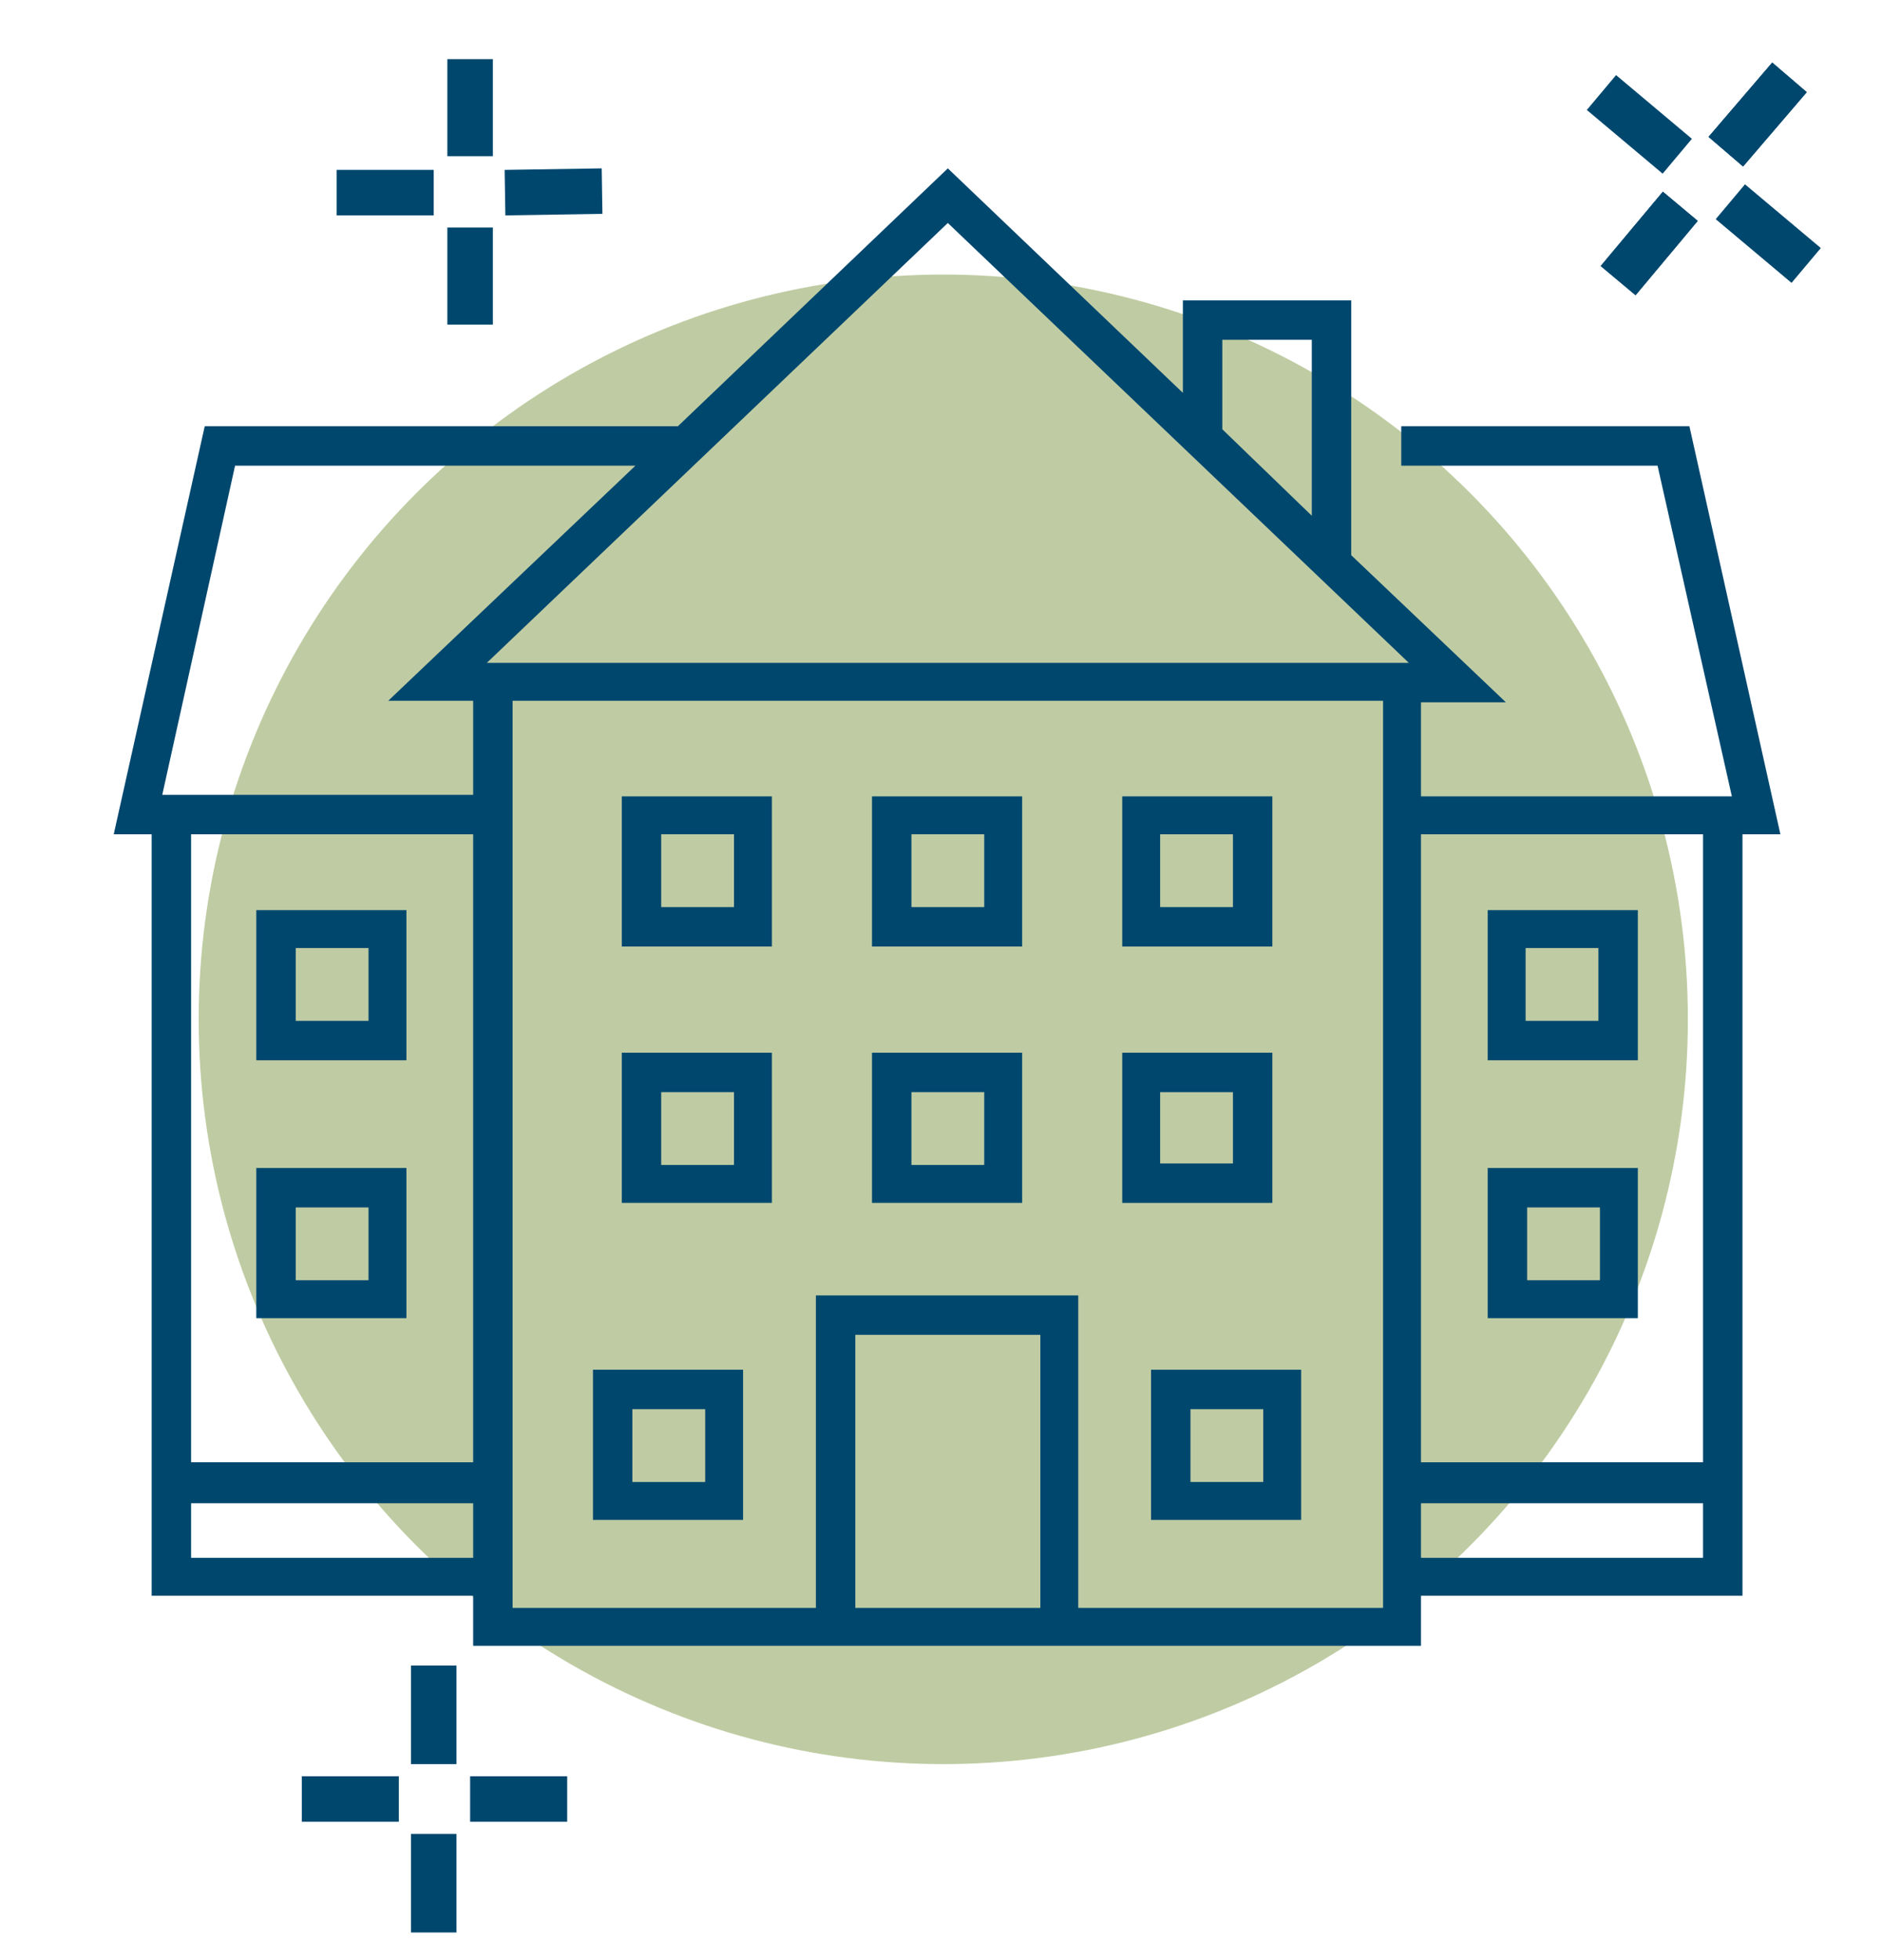 <?xml version="1.0" encoding="utf-8"?>
<!-- Generator: Adobe Illustrator 25.3.1, SVG Export Plug-In . SVG Version: 6.00 Build 0)  -->
<svg version="1.1" id="Ebene_1" xmlns="http://www.w3.org/2000/svg" xmlns:xlink="http://www.w3.org/1999/xlink" x="0px" y="0px"
	 viewBox="0 0 124.1 129.2" style="enable-background:new 0 0 124.1 129.2;" xml:space="preserve">
<style type="text/css">
	.st0{fill:#BFCCA3;}
	.st1{fill:none;stroke:#00476E;stroke-width:3;stroke-linejoin:round;stroke-miterlimit:10;}
	.st2{fill:#00476E;}
	.st3{fill:none;stroke:#00476E;stroke-width:3;stroke-miterlimit:10;}
</style>
<circle class="st0" cx="-82" cy="67.2" r="49.1"/>
<circle class="st0" cx="-658.6" cy="67.2" r="48"/>
<line class="st1" x1="-711.9" y1="72.8" x2="-711.9" y2="79.2"/>
<line class="st1" x1="-711.9" y1="83.9" x2="-711.9" y2="90.3"/>
<line class="st1" x1="-703.1" y1="81.5" x2="-709.6" y2="81.6"/>
<line class="st1" x1="-714.3" y1="81.6" x2="-720.7" y2="81.6"/>
<line class="st1" x1="-711.9" y1="72.8" x2="-711.9" y2="79.2"/>
<line class="st1" x1="-711.9" y1="83.9" x2="-711.9" y2="90.3"/>
<g>
	<line class="st1" x1="-648.3" y1="12.7" x2="-648.3" y2="19.2"/>
	<line class="st1" x1="-648.3" y1="23.8" x2="-648.3" y2="30.3"/>
	<line class="st1" x1="-639.5" y1="21.5" x2="-646" y2="21.5"/>
	<line class="st1" x1="-650.6" y1="21.5" x2="-657.1" y2="21.5"/>
	<line class="st1" x1="-648.3" y1="12.7" x2="-648.3" y2="19.2"/>
	<line class="st1" x1="-648.3" y1="23.8" x2="-648.3" y2="30.3"/>
</g>
<g>
	<line class="st1" x1="-618" y1="24.4" x2="-618" y2="30.9"/>
	<line class="st1" x1="-618" y1="35.5" x2="-618" y2="42"/>
	<line class="st1" x1="-609.2" y1="33.2" x2="-615.7" y2="33.2"/>
	<line class="st1" x1="-620.3" y1="33.2" x2="-626.8" y2="33.2"/>
	<line class="st1" x1="-618" y1="24.4" x2="-618" y2="30.9"/>
	<line class="st1" x1="-618" y1="35.5" x2="-618" y2="42"/>
</g>
<circle class="st1" cx="-620.4" cy="105.5" r="16"/>
<path class="st1" d="M-612.2,107.8c-1,3.6-4.3,6.3-8.3,6.3c-4.7,0-8.6-3.8-8.6-8.6s3.8-8.6,8.6-8.6c3.5,0,6.6,2.2,7.9,5.2"/>
<path class="st1" d="M-636.4,103.8c0.8-7.7,7.2-13.8,14.9-14.3c4.1-0.3,7.9,1.1,10.8,3.4v-33c0-2.8-2.3-5.1-5.1-5.1h-10.8
	c-15.5,0-28,12.5-28,28v31.4h20.7C-635.8,111.2-636.8,107.6-636.4,103.8z"/>
<line class="st1" x1="-623.8" y1="72.9" x2="-623.8" y2="78.5"/>
<line class="st1" x1="-623.8" y1="54.7" x2="-623.8" y2="68.5"/>
<path class="st1" d="M-654.6,89.5h8.6c4.5,0,8.1-3.6,8.1-8.1V57.1"/>
<polygon class="st1" points="-673.2,107.9 -710.6,107.9 -714.3,114.1 -669.5,114.1 "/>
<rect x="-703.6" y="102.5" class="st1" width="23.3" height="5.4"/>
<path class="st1" d="M-626.6,54.7H-648v10h0C-642.9,58.6-635.2,54.7-626.6,54.7z"/>
<g>
	<path class="st1" d="M-688.4,102.5h-7V16.2c0-8.1,6.6-14.7,14.7-14.7c8.1,0,14.7,6.6,14.7,14.7v37.3c0,1.5,1.2,2.7,2.7,2.7h15.2v7
		h-15.2c-5.4,0-9.7-4.4-9.7-9.7V16.2c0-4.3-3.5-7.7-7.7-7.7s-7.7,3.5-7.7,7.7V102.5z"/>
</g>
<circle class="st0" cx="-514.4" cy="67.2" r="47.7"/>
<line class="st1" x1="-547.9" y1="61.6" x2="-554.4" y2="61.6"/>
<line class="st1" x1="-559" y1="61.6" x2="-565.5" y2="61.6"/>
<line class="st1" x1="-556.7" y1="52.8" x2="-556.7" y2="59.3"/>
<line class="st1" x1="-556.7" y1="63.9" x2="-556.7" y2="70.4"/>
<line class="st1" x1="-484.2" y1="105.2" x2="-490.7" y2="105.2"/>
<line class="st1" x1="-495.3" y1="105.2" x2="-501.8" y2="105.2"/>
<line class="st1" x1="-493" y1="96.4" x2="-493" y2="102.9"/>
<line class="st1" x1="-493" y1="107.5" x2="-493" y2="114"/>
<g>
	<line class="st1" x1="-504.1" y1="12.7" x2="-504.1" y2="19.2"/>
	<line class="st1" x1="-504.1" y1="23.8" x2="-504.1" y2="30.3"/>
	<line class="st1" x1="-495.3" y1="21.5" x2="-501.8" y2="21.5"/>
	<line class="st1" x1="-506.4" y1="21.5" x2="-512.9" y2="21.5"/>
	<line class="st1" x1="-504.1" y1="12.7" x2="-504.1" y2="19.2"/>
	<line class="st1" x1="-504.1" y1="23.8" x2="-504.1" y2="30.3"/>
</g>
<g>
	<polygon class="st1" points="-458.9,29.8 -481.5,29.8 -481.5,36.3 -481.5,42.8 -481.5,45.9 -504.2,45.9 -504.2,52.4 -504.2,59 
		-504.2,62 -526.8,62 -526.8,68.5 -526.8,75.1 -526.8,78.1 -549.5,78.1 -549.5,84.7 -549.5,91.2 -549.5,107.3 -536.4,107.3 
		-536.4,91.2 -526.8,91.2 -513.8,91.2 -513.8,75.1 -504.2,75.1 -491.1,75.1 -491.1,59 -481.5,59 -468.5,59 -468.5,42.8 -458.9,42.8 
			"/>
	<line class="st1" x1="-536.4" y1="107.3" x2="-566.9" y2="107.3"/>
</g>
<circle class="st0" cx="-370.3" cy="67.2" r="48"/>
<line class="st1" x1="-403.8" y1="61.6" x2="-410.2" y2="61.6"/>
<line class="st1" x1="-414.9" y1="61.6" x2="-421.3" y2="61.6"/>
<line class="st1" x1="-412.5" y1="52.8" x2="-412.5" y2="59.3"/>
<line class="st1" x1="-412.5" y1="63.9" x2="-412.5" y2="70.4"/>
<g>
	<path class="st1" d="M-358.8,100.3l-37.7-31.7c-1.7-1.4-1.9-3.9-0.5-5.6l2.2-2.7l43.7,36.8l-2.2,2.7
		C-354.6,101.5-357.1,101.7-358.8,100.3z"/>
	
		<rect x="-388.3" y="83.8" transform="matrix(0.765 0.644 -0.644 0.765 -33.251 264.535)" class="st1" width="17.7" height="5.7"/>
	
		<rect x="-395.3" y="85" transform="matrix(0.765 0.644 -0.644 0.765 -26.664 275.987)" class="st1" width="6.9" height="32.9"/>
	<line class="st1" x1="-371.4" y1="32.7" x2="-359.2" y2="18.1"/>
	<line class="st1" x1="-392.1" y1="57.3" x2="-384.5" y2="48.2"/>
	<line class="st1" x1="-348.3" y1="94" x2="-315.4" y2="54.9"/>
	<line class="st1" x1="-340" y1="66.2" x2="-337.1" y2="62.8"/>
	<line class="st1" x1="-353.5" y1="82.2" x2="-341.9" y2="68.4"/>
	<g>
		<line class="st1" x1="-314.5" y1="84" x2="-318.7" y2="89"/>
		<line class="st1" x1="-321.7" y1="92.5" x2="-325.8" y2="97.5"/>
		<line class="st1" x1="-313.4" y1="96.4" x2="-318.4" y2="92.2"/>
		<line class="st1" x1="-321.9" y1="89.2" x2="-326.9" y2="85.1"/>
		<line class="st1" x1="-314.5" y1="84" x2="-318.7" y2="89"/>
		<line class="st1" x1="-321.7" y1="92.5" x2="-325.8" y2="97.5"/>
	</g>
	<g>
		<line class="st1" x1="-333.1" y1="21.3" x2="-337.3" y2="26.2"/>
		<line class="st1" x1="-340.3" y1="29.8" x2="-344.5" y2="34.7"/>
		<line class="st1" x1="-332.1" y1="33.7" x2="-337" y2="29.5"/>
		<line class="st1" x1="-340.6" y1="26.5" x2="-345.5" y2="22.4"/>
		<line class="st1" x1="-333.1" y1="21.3" x2="-337.3" y2="26.2"/>
		<line class="st1" x1="-340.3" y1="29.8" x2="-344.5" y2="34.7"/>
	</g>
	<path class="st1" d="M-390.1,42.2l4.3-1.7c3.2-1.3,5.5-4.2,6.1-7.6l0.7-4.6l1.7,4.3c1.3,3.2,4.2,5.5,7.6,6.1l4.6,0.7l-4.3,1.7
		c-3.2,1.3-5.5,4.2-6.1,7.6l-0.7,4.6l-1.7-4.3c-1.3-3.2-4.2-5.5-7.6-6.1L-390.1,42.2z"/>
</g>
<circle class="st0" cx="-226.1" cy="67.2" r="47.8"/>
<g>
	<line class="st1" x1="-262.9" y1="20.1" x2="-269.4" y2="20.1"/>
	<line class="st1" x1="-274" y1="20.1" x2="-280.5" y2="20.1"/>
	<line class="st1" x1="-271.7" y1="11.3" x2="-271.7" y2="17.8"/>
	<line class="st1" x1="-271.7" y1="22.4" x2="-271.7" y2="28.9"/>
</g>
<g>
	<line class="st1" x1="-113.5" y1="101.4" x2="-119.9" y2="101.4"/>
	<line class="st1" x1="-124.6" y1="101.4" x2="-131" y2="101.4"/>
	<line class="st1" x1="-122.3" y1="92.6" x2="-122.3" y2="99.1"/>
	<line class="st1" x1="-122.3" y1="103.7" x2="-122.3" y2="110.2"/>
</g>
<g>
	<line class="st1" x1="-31.3" y1="89.2" x2="-37.7" y2="89.2"/>
	<line class="st1" x1="-42.4" y1="89.2" x2="-48.8" y2="89.3"/>
	<line class="st1" x1="-40" y1="80.5" x2="-40" y2="86.9"/>
	<line class="st1" x1="-40" y1="91.6" x2="-40" y2="98"/>
</g>
<g>
	<g>
		<g>
			<line class="st1" x1="-177.7" y1="9.5" x2="-181.8" y2="14.5"/>
			<line class="st1" x1="-176.6" y1="21.9" x2="-181.5" y2="17.7"/>
			<line class="st1" x1="-185.1" y1="14.7" x2="-190" y2="10.6"/>
			<line class="st1" x1="-177.7" y1="9.5" x2="-181.8" y2="14.5"/>
			<line class="st1" x1="-184.8" y1="18" x2="-189" y2="23"/>
		</g>
	</g>
</g>
<g>
	<g>
		<line class="st1" x1="-32.6" y1="8.6" x2="-36.8" y2="13.6"/>
		<line class="st1" x1="-39.8" y1="17.1" x2="-43.9" y2="22.1"/>
		<line class="st1" x1="-31.5" y1="21" x2="-36.5" y2="16.9"/>
		<line class="st1" x1="-40" y1="13.9" x2="-45" y2="9.7"/>
		<line class="st1" x1="-32.6" y1="8.6" x2="-36.8" y2="13.6"/>
		<line class="st1" x1="-39.8" y1="17.1" x2="-43.9" y2="22.1"/>
	</g>
</g>
<g>
	<g>
		<path class="st2" d="M-234.1,86.9c-0.8,0-1.5-0.7-1.5-1.5V53.1c0-7.4-6-13.4-13.4-13.4c-6.3,0-11.7,4.3-13.1,10.4
			c-0.2,0.8-1,1.3-1.8,1.1c-0.8-0.2-1.3-1-1.1-1.8c0.8-3.6,2.9-6.8,5.7-9.1c2.9-2.3,6.6-3.6,10.3-3.6c9.1,0,16.4,7.4,16.4,16.4v32.3
			C-232.5,86.2-233.2,86.9-234.1,86.9z"/>
		<path class="st2" d="M-178.1,86.9h-56c-0.8,0-1.5-0.7-1.5-1.5c0-0.8,0.7-1.5,1.5-1.5h54.4V53.1c0-7.4-6-13.4-13.4-13.4h-27.9
			c-0.8,0-1.5-0.7-1.5-1.5s0.7-1.5,1.5-1.5h27.9c9.1,0,16.4,7.4,16.4,16.4v32.3C-176.6,86.2-177.3,86.9-178.1,86.9z"/>
		<path class="st2" d="M-227.3,39.7H-249c-0.8,0-1.5-0.7-1.5-1.5s0.7-1.5,1.5-1.5h21.6c0.8,0,1.5,0.7,1.5,1.5
			S-226.5,39.7-227.3,39.7z"/>
	</g>
	<path class="st2" d="M-227,71c-0.8,0-1.5-0.7-1.5-1.5V17.2c0-0.8,0.7-1.5,1.5-1.5h18.1c0.8,0,1.5,0.7,1.5,1.5v9.6
		c0,0.8-0.7,1.5-1.5,1.5h-16.6v41.3C-225.5,70.4-226.2,71-227,71z M-225.5,25.2h15.1v-6.5h-15.1V25.2z"/>
	<path class="st2" d="M-215.4,120.7c-0.8,0-1.5-0.7-1.5-1.5V86.9h-8.3v32.3c0,0.8-0.7,1.5-1.5,1.5c-0.8,0-1.5-0.7-1.5-1.5V85.4
		c0-0.8,0.7-1.5,1.5-1.5h11.3c0.8,0,1.5,0.7,1.5,1.5v33.8C-213.9,120.1-214.6,120.7-215.4,120.7z"/>
	<g>
		<g>
			<g>
				<g>
					<path class="st2" d="M-272.8,82.8c-0.8,0-1.5-0.7-1.5-1.5V56.1c0-0.8,0.7-1.5,1.5-1.5h38.7c0.8,0,1.5,0.7,1.5,1.5
						c0,0.8-0.7,1.5-1.5,1.5h-37.2v23.7C-271.3,82.2-272,82.8-272.8,82.8z"/>
				</g>
			</g>
		</g>
		<path class="st2" d="M-248.5,74.6c-0.8,0-1.6-0.2-2.2-0.7l-23-16.5c-0.7-0.5-0.8-1.4-0.3-2.1c0.5-0.7,1.4-0.8,2.1-0.3l23,16.5
			c0.3,0.2,0.6,0.2,0.9,0l13.1-9.4c0.7-0.5,1.6-0.3,2.1,0.3c0.5,0.7,0.3,1.6-0.3,2.1l-13.1,9.4C-246.9,74.4-247.7,74.6-248.5,74.6z"
			/>
	</g>
	<path class="st2" d="M-234.1,86.9h-44.4c-0.8,0-1.5-0.7-1.5-1.5v-4.1c0-0.8,0.7-1.5,1.5-1.5h44.4c0.8,0,1.5,0.7,1.5,1.5
		c0,0.8-0.7,1.5-1.5,1.5h-42.9v1.1h42.9c0.8,0,1.5,0.7,1.5,1.5C-232.5,86.2-233.2,86.9-234.1,86.9z"/>
</g>
<g>
	<ellipse class="st3" cx="-97.6" cy="107.4" rx="12" ry="12.8"/>
	<path class="st3" d="M-92.5,108.5c-0.5,2.5-2.6,4.4-5,4.4c-2.8,0-5.2-2.5-5.2-5.5s2.3-5.5,5.2-5.5c1.3,0,2.6,0.6,3.5,1.5"/>
	<path class="st3" d="M-69.7,12.1h-24.9c-7.6,0-13.7,6.6-13.7,14.7l0,0h38.6V12.1z"/>
	<path class="st3" d="M-102.7,22.1c1.6-3.1,4.6-5.2,8.2-5.2"/>
	<rect x="-112.3" y="37.5" class="st3" width="64.2" height="6.8"/>
	<path class="st3" d="M-52.2,37.5v-5.2c0-3-2.3-5.5-5.1-5.5h-51v10.6H-52.2z"/>
	<line class="st3" x1="-79.5" y1="32.1" x2="-75.1" y2="32.1"/>
	<line class="st3" x1="-97.6" y1="32.1" x2="-82.2" y2="32.1"/>
	<path class="st3" d="M-108.2,44.3l4.2,52.3c1.9-1.3,4.1-2.1,6.5-2.1c6.3,0,11.4,5.2,11.9,11.8c0,0.3,0.1,0.7,0.1,1.1
		c0,0.4,0,0.8-0.1,1.2c0,0.1,0,0.3-0.1,0.4c0,0.3-0.1,0.5-0.1,0.7c0,0.2-0.1,0.3-0.1,0.5c0,0.2-0.1,0.4-0.1,0.6
		c-0.1,0.2-0.1,0.4-0.2,0.6c-0.1,0.2-0.1,0.3-0.2,0.5c-0.1,0.2-0.2,0.4-0.2,0.6c0,0.1-0.1,0.2-0.1,0.3c-0.4,0.9-0.9,1.7-1.4,2.4
		h27.6l8.4-71.1H-108.2z"/>
	<line class="st3" x1="-68.3" y1="44.3" x2="-72" y2="75.5"/>
	<line class="st3" x1="-83.4" y1="56.4" x2="-78.3" y2="56.4"/>
	<line class="st3" x1="-107.3" y1="56.4" x2="-87" y2="56.4"/>
</g>
<circle class="st0" cx="62.2" cy="67.2" r="49.1"/>
<g>
	<line class="st1" x1="37.4" y1="118.6" x2="31" y2="118.6"/>
	<line class="st1" x1="26.3" y1="118.6" x2="19.9" y2="118.6"/>
	<line class="st1" x1="28.6" y1="109.8" x2="28.6" y2="116.3"/>
	<line class="st1" x1="28.6" y1="120.9" x2="28.6" y2="127.4"/>
</g>
<g>
	<line class="st1" x1="39.7" y1="12.6" x2="33.3" y2="12.7"/>
	<line class="st1" x1="28.6" y1="12.7" x2="22.2" y2="12.7"/>
	<line class="st1" x1="31" y1="3.9" x2="31" y2="10.3"/>
	<line class="st1" x1="31" y1="15" x2="31" y2="21.4"/>
</g>
<g>
	<g>
		<line class="st1" x1="118" y1="5.1" x2="113.8" y2="10"/>
		<line class="st1" x1="110.8" y1="13.6" x2="106.7" y2="18.5"/>
		<line class="st1" x1="119.1" y1="17.5" x2="114.1" y2="13.3"/>
		<line class="st1" x1="110.6" y1="10.3" x2="105.6" y2="6.1"/>
		<line class="st1" x1="118" y1="5.1" x2="113.8" y2="10"/>
		<line class="st1" x1="110.8" y1="13.6" x2="106.7" y2="18.5"/>
	</g>
</g>
<circle class="st0" cx="206.3" cy="67.2" r="49.1"/>
<g>
	<line class="st1" x1="204.1" y1="67.2" x2="197.6" y2="67.2"/>
	<line class="st1" x1="192.9" y1="67.2" x2="186.5" y2="67.2"/>
	<line class="st1" x1="195.3" y1="58.4" x2="195.3" y2="64.9"/>
	<line class="st1" x1="195.3" y1="69.5" x2="195.3" y2="76"/>
</g>
<g>
	<line class="st1" x1="257" y1="89.2" x2="250.6" y2="89.2"/>
	<line class="st1" x1="245.9" y1="89.2" x2="239.5" y2="89.3"/>
	<line class="st1" x1="248.2" y1="80.5" x2="248.2" y2="86.9"/>
	<line class="st1" x1="248.2" y1="91.6" x2="248.3" y2="98"/>
</g>
<g>
	<g>
		<line class="st1" x1="255.7" y1="8.6" x2="251.5" y2="13.6"/>
		<line class="st1" x1="248.5" y1="17.1" x2="244.4" y2="22.1"/>
		<line class="st1" x1="256.7" y1="21" x2="251.8" y2="16.9"/>
		<line class="st1" x1="248.2" y1="13.9" x2="243.3" y2="9.7"/>
		<line class="st1" x1="255.7" y1="8.6" x2="251.5" y2="13.6"/>
		<line class="st1" x1="248.5" y1="17.1" x2="244.4" y2="22.1"/>
	</g>
</g>
<g>
	<path class="st2" d="M114.9,55h2.5l-6-26.9h-19v2.6h16.9l4.9,21.8H93.7v-6.2h5.6l-10.2-9.7V19.8H78v6.1L62.5,11.1l-17.8,17H13.5
		L7.5,55H10v50.2h21.2v3.3h62.5v-3.3h21.2V55z M112.3,55v41.4H93.7V55H112.3z M80.6,22.4h5.9V34l-5.9-5.7V22.4z M92.9,43.7H32.1
		l30.4-29L92.9,43.7z M15.5,30.7h26.4L25.6,46.2h5.6v6.2H10.7L15.5,30.7z M31.2,55v41.4H12.6V55H31.2z M12.6,102.7v-3.6h18.6v3.6
		H12.6z M68.5,106H56.4V88h12.2V106z M71.1,106V85.4H53.8V106h-20V46.2h57.4V106H71.1z M93.7,102.7v-3.6h18.6v3.6H93.7z"/>
	<path class="st2" d="M41,62.4h9.9v-9.9H41V62.4z M43.6,55h4.8v4.8h-4.8V55z"/>
	<path class="st2" d="M57.5,62.4h9.9v-9.9h-9.9V62.4z M60.1,55h4.8v4.8h-4.8V55z"/>
	<path class="st2" d="M83.9,52.5H74v9.9h9.9V52.5z M81.3,59.8h-4.8V55h4.8V59.8z"/>
	<path class="st2" d="M41,79.3h9.9v-9.9H41V79.3z M43.6,72h4.8v4.8h-4.8V72z"/>
	<path class="st2" d="M57.5,79.3h9.9v-9.9h-9.9V79.3z M60.1,72h4.8v4.8h-4.8V72z"/>
	<path class="st2" d="M83.9,69.4H74v9.9h9.9V69.4z M81.3,76.7h-4.8V72h4.8V76.7z"/>
	<path class="st2" d="M75.9,100.2h9.9v-9.9h-9.9V100.2z M78.5,92.9h4.8v4.8h-4.8V92.9z"/>
	<path class="st2" d="M39.1,100.2H49v-9.9h-9.9V100.2z M41.7,92.9h4.8v4.8h-4.8V92.9z"/>
	<path class="st2" d="M108,60h-9.9v9.9h9.9V60z M105.4,67.3h-4.8v-4.8h4.8V67.3z"/>
	<path class="st2" d="M108,86.9V77h-9.9v9.9H108z M100.7,79.6h4.8v4.8h-4.8V79.6z"/>
	<path class="st2" d="M26.8,60h-9.9v9.9h9.9V60z M24.3,67.3h-4.8v-4.8h4.8V67.3z"/>
	<path class="st2" d="M26.8,86.9V77h-9.9v9.9H26.8z M19.5,79.6h4.8v4.8h-4.8V79.6z"/>
</g>
<path class="st2" d="M244.4,47.5v-8.6h-2l-6.9-17.2v-4.1h-23.7v3.5l-48.2,17.8h-17.5v8.6h16.5v16.4c-2,0.5-3.4,2.3-3.4,4.5
	s1.5,3.9,3.4,4.5v4.5h1.2c1,0,1.7,0.8,1.7,1.7c0,1-0.8,1.7-1.7,1.7c-0.9,0-1.7-0.8-1.7-1.7h-2.4c0,1.4,0.8,2.7,1.9,3.4l-5.9,5.9
	h-3.9V106h24.2V88.4H172l-5.9-5.9c1.1-0.7,1.9-2,1.9-3.5c0-1.9-1.2-3.4-2.9-3.9v-2.2c2-0.5,3.4-2.3,3.4-4.5s-1.5-3.9-3.4-4.5V47.5
	h46.8V109h-4.4l-4.2,9.9H244l-4.2-9.9h-4.4V47.5H244.4z M173.5,103.7h-19.4V90.7h19.4V103.7z M159,88.4l4.8-4.8l4.8,4.8H159z
	 M166.1,68.3c0,1.2-1,2.2-2.2,2.2c-1.2,0-2.2-1-2.2-2.2c0-1.2,1-2.2,2.2-2.2C165.1,66.1,166.1,67.1,166.1,68.3z M222,57l-7.8,7.8
	V49.2L222,57z M215.9,47.5h15.6l-7.8,7.8L215.9,47.5z M223.7,58.6l9,9l-9,9l-9-9L223.7,58.6z M214.2,70.5l7.8,7.8l-7.8,7.8V70.5z
	 M223.7,79.9l9,9l-9,9l-9-9L223.7,79.9z M222,99.5l-7.8,7.8V91.8L222,99.5z M223.7,101.2l7.8,7.8h-15.5L223.7,101.2z M225.3,99.5
	l7.8-7.8v15.5L225.3,99.5z M233.1,86l-7.8-7.8l7.8-7.8V86z M225.3,57l7.8-7.8v15.5L225.3,57z M239.8,38.9h-4.3V28.1L239.8,38.9z
	 M214.2,21.6l7.8,7.8l-7.8,7.8V21.6z M233.1,37.2l-7.8-7.8l7.8-7.8V37.2z M223.7,27.7l-7.8-7.8h15.6L223.7,27.7z M223.7,31.1
	l7.8,7.8h-15.6L223.7,31.1z M211.8,23.7v15.2h-41.3L211.8,23.7z M148.5,41.3H242v3.9h-93.5V41.3z M238.3,111.4l2.2,5.2h-33.6
	l2.2-5.2H238.3z"/>
</svg>
